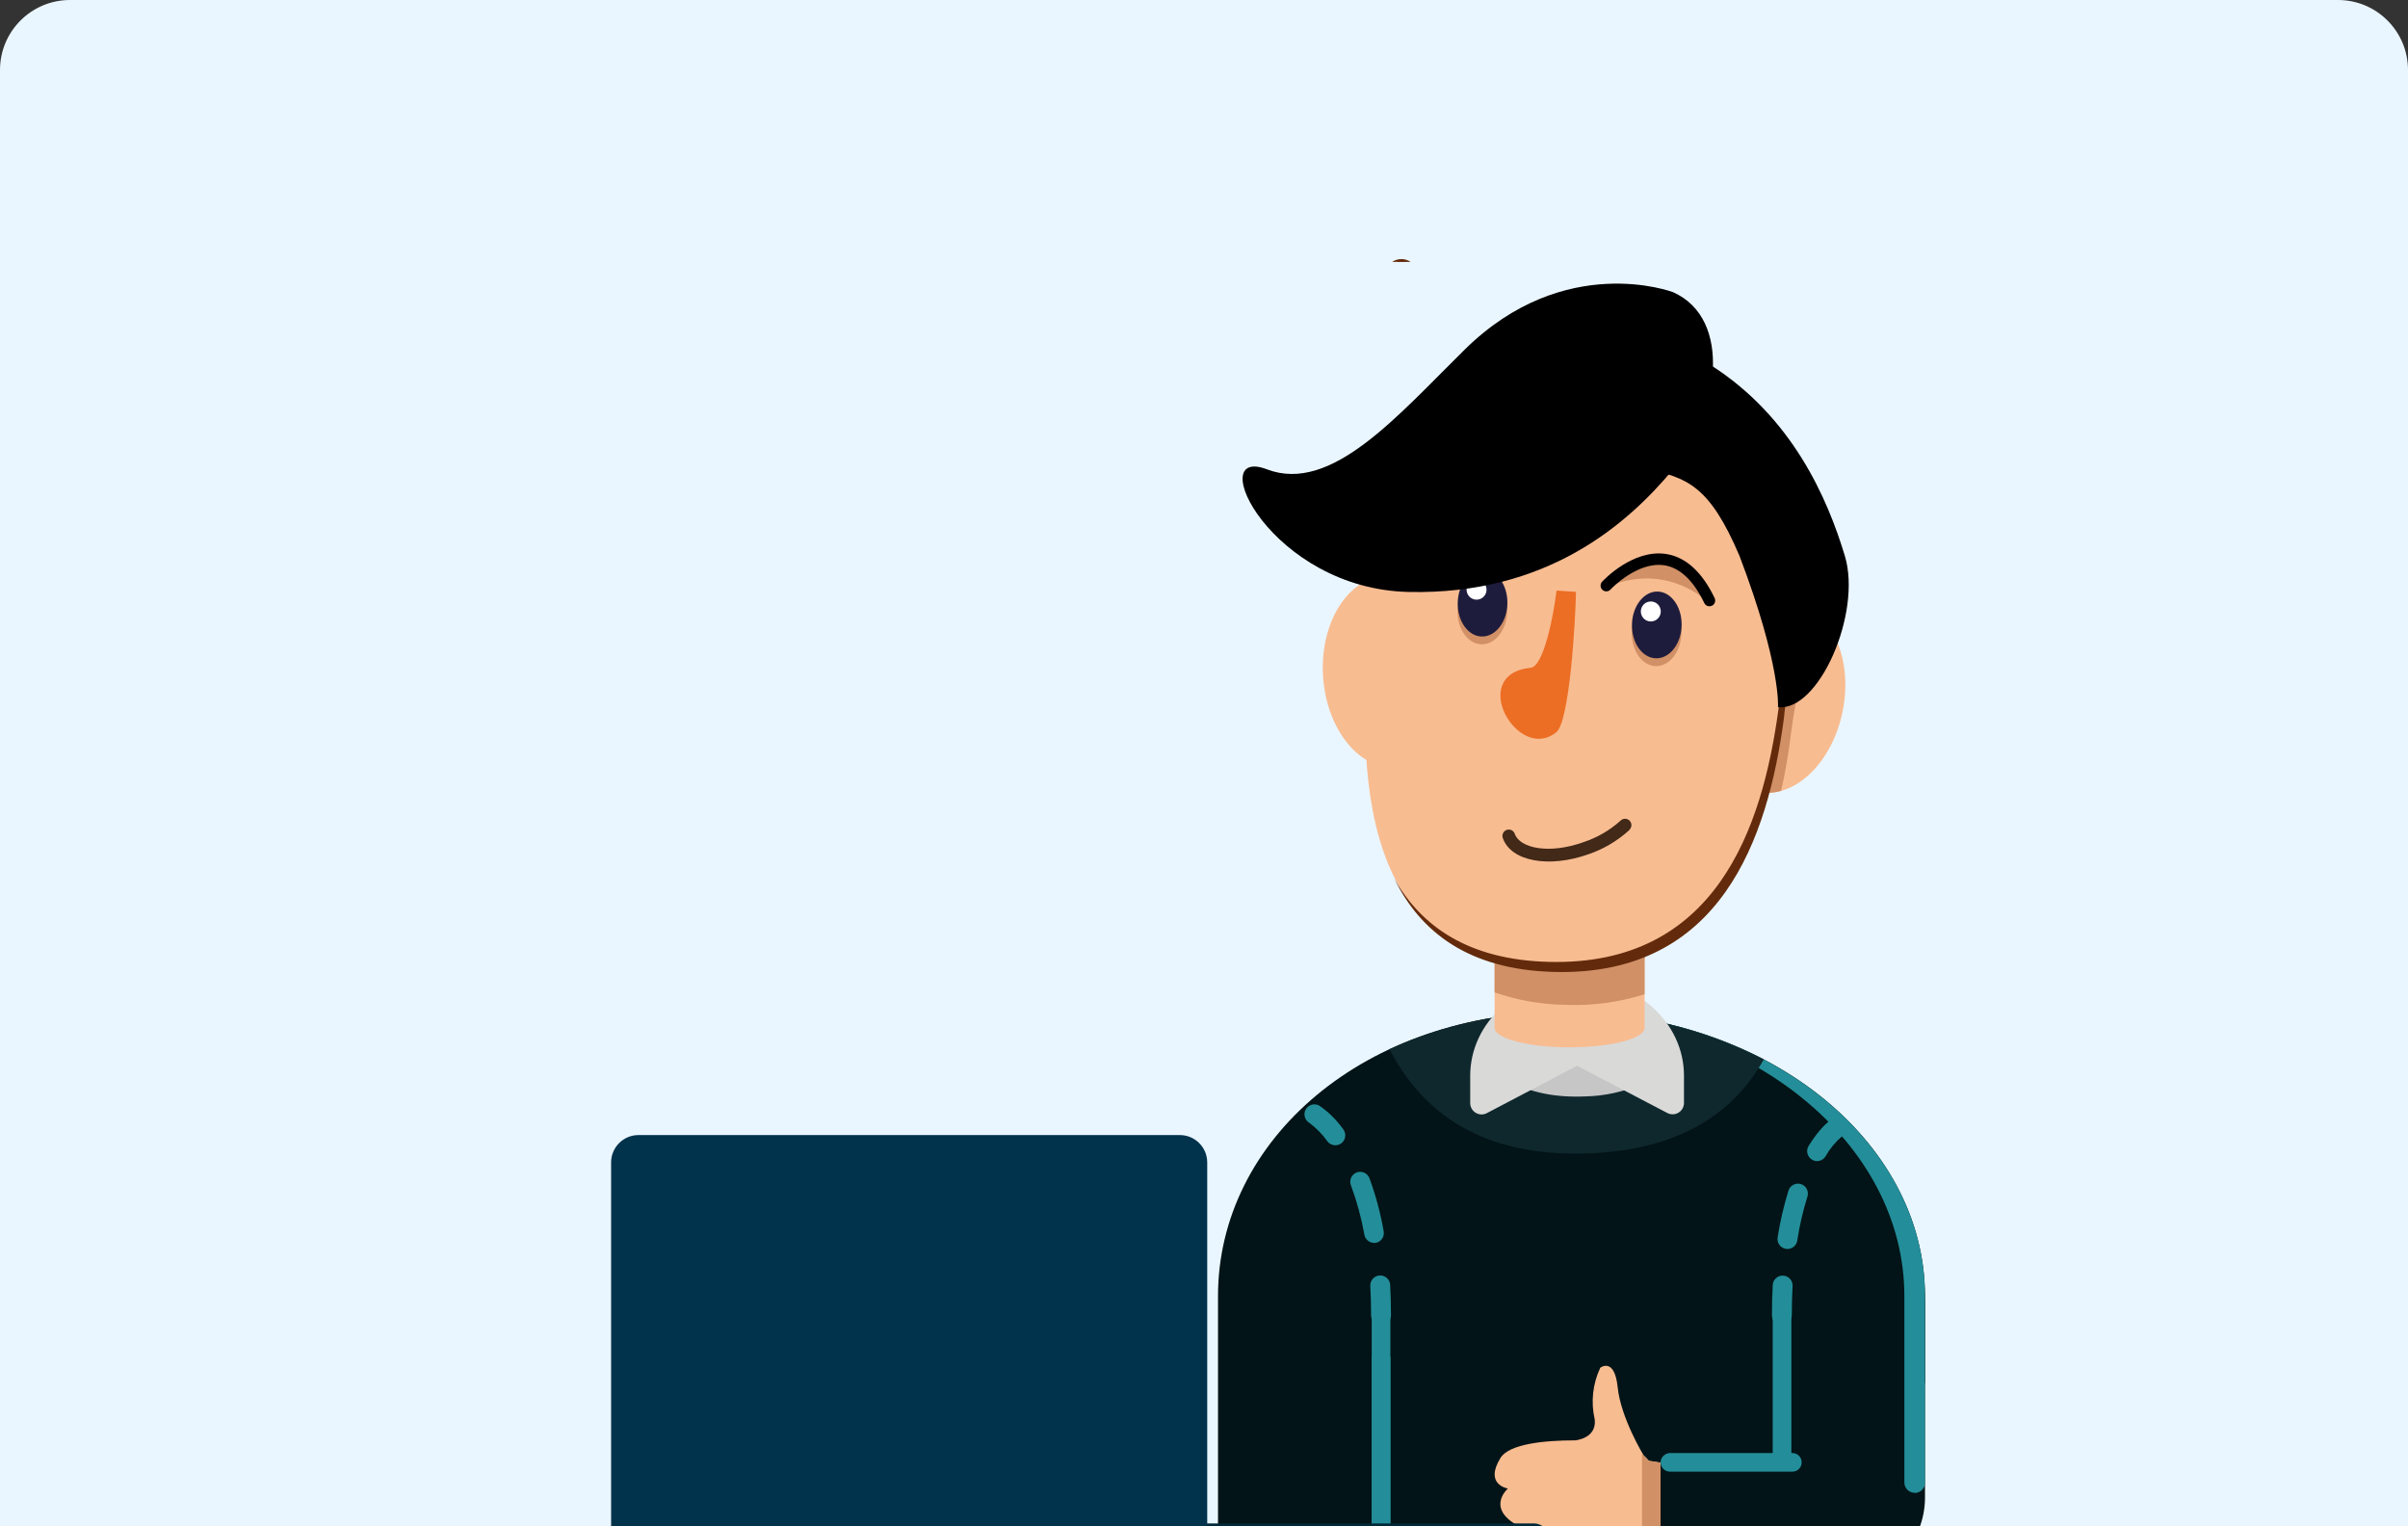 <svg width="344" height="218" viewBox="0 0 344 218" fill="none" xmlns="http://www.w3.org/2000/svg">
<rect x="0" y="0" width="344" height="218" fill="#333333" stroke="none"/>
<g clip-path="url(#clip0_111_2103)">
<path d="M0 10C0 4.477 4.477 0 10 0H334C339.523 0 344 4.477 344 10V218H0V10Z" fill="#EAF6FF"/>
<path d="M25 33C25 27.477 29.477 23 35 23H359C364.523 23 369 27.477 369 33V241H25V33Z" fill="#EAF6FF"/>
<g clip-path="url(#clip1_111_2103)">
<path d="M197.294 241V211.942L254.579 223.674V241H197.294Z" fill="#33A7C1"/>
<path d="M223.468 144.542C251.93 144.542 275 162.715 275 185.132V197.579H254.361V241H174V185.132C174 162.727 195.031 144.542 223.468 144.542Z" fill="#021417"/>
<path d="M274.901 183.656C274.963 184.472 275 185.299 275 186.146V213.902C275 217.098 273.732 220.163 271.474 222.422C269.216 224.682 266.154 225.951 262.961 225.951L205.751 224.955V183.656H274.901Z" fill="#021417"/>
<path d="M218.704 213.187C220.402 210.455 229.276 210.518 234.306 210.791C235.385 210.847 236.44 211.127 237.404 211.615C238.368 212.102 239.219 212.787 239.903 213.623L241.563 213.878V212.515H253.099V230.9H241.551V228.945C240.065 228.323 237.453 229.636 235.208 230.321C232.596 231.124 226.975 229.754 223.779 229.182C220.582 228.609 222.299 226.556 222.299 226.556C219.674 225.068 221.615 223.126 221.615 223.126C216.366 220.5 219.749 217.587 219.749 217.587C219.749 217.587 216.304 217.046 218.704 213.187Z" fill="#238E99"/>
<path d="M214.37 208.215C215.614 206.254 220.508 205.725 225.047 205.725C225.047 205.725 228.107 205.464 227.821 202.757C227.243 200.271 227.521 197.664 228.61 195.357C228.61 195.357 230.65 193.77 231.098 198.157C231.546 202.545 234.798 207.854 234.798 207.854C235.069 208.095 235.32 208.357 235.55 208.638L244.324 210.026C244.324 210.026 239.101 225.902 237.845 224.414C236.589 222.927 233.492 224.545 230.874 225.348C228.256 226.151 222.641 224.775 219.444 224.203C216.248 223.63 217.964 221.576 217.964 221.576C215.34 220.089 217.28 218.147 217.28 218.147C212.026 215.521 215.415 212.608 215.415 212.608C215.415 212.608 211.97 212.073 214.37 208.215Z" fill="#F8BC91"/>
<path d="M234.574 207.536L234.773 207.872C235.044 208.113 235.296 208.376 235.525 208.656L244.324 210.026C244.324 210.026 239.101 225.902 237.845 224.414C237.167 223.618 235.979 223.717 234.574 224.103V207.536Z" fill="#D19066"/>
<path d="M262.669 225.896H237.223V207.511H262.669V225.896Z" fill="#021417"/>
<path d="M256.052 207.536H238.641C238.316 207.529 237.999 207.636 237.745 207.839C237.49 208.041 237.315 208.326 237.248 208.644C237.216 208.835 237.227 209.03 237.278 209.217C237.329 209.404 237.421 209.577 237.545 209.725C237.67 209.873 237.825 209.992 238 210.074C238.176 210.156 238.367 210.199 238.56 210.2H256.052C256.405 210.2 256.744 210.06 256.993 209.81C257.243 209.56 257.383 209.221 257.383 208.868C257.383 208.515 257.243 208.176 256.993 207.926C256.744 207.677 256.405 207.536 256.052 207.536Z" fill="#238E99"/>
<path d="M273.526 213.219C273.135 213.219 272.76 213.063 272.484 212.787C272.208 212.51 272.052 212.135 272.052 211.744V185.132C272.052 163.101 249.772 145.184 222 144.567C222.491 144.567 222.976 144.567 223.468 144.567C251.93 144.567 275 162.74 275 185.157V211.769C275 212.16 274.845 212.535 274.568 212.812C274.292 213.088 273.917 213.244 273.526 213.244V213.219Z" fill="#238E99"/>
<path d="M223.468 144.542C233.375 144.473 243.153 146.796 251.973 151.314C247.763 158.782 240.295 164.19 227.037 164.731C211.678 165.354 203.183 158.856 198.495 149.857C206.33 146.279 214.855 144.465 223.468 144.542Z" fill="#0F282D"/>
<path d="M224.257 144.542C227.759 144.538 231.245 145.013 234.617 145.955V154.786C232.024 155.935 229.226 156.553 226.39 156.603C222.038 156.784 218.574 155.981 215.863 154.525V145.488C218.616 144.855 221.432 144.538 224.257 144.542Z" fill="#C6C6C6"/>
<path d="M198.762 82.269C198.453 82.248 198.144 82.248 197.835 82.269C192.506 82.593 188.557 88.978 189.005 96.54C189.453 104.101 194.142 109.97 199.471 109.653C199.78 109.632 200.087 109.593 200.391 109.534L198.762 82.269Z" fill="#F8BC91"/>
<path d="M225.296 139.849C233.728 139.849 240.568 146.023 240.568 153.635V157.537C240.568 157.815 240.495 158.089 240.358 158.331C240.222 158.573 240.025 158.776 239.787 158.921C239.549 159.065 239.278 159.146 239 159.155C238.722 159.165 238.446 159.102 238.199 158.974L225.296 152.222L212.399 158.993C212.152 159.121 211.876 159.183 211.598 159.174C211.32 159.165 211.049 159.084 210.811 158.939C210.573 158.795 210.377 158.592 210.24 158.35C210.103 158.107 210.031 157.834 210.03 157.555V153.653C210.03 146.023 216.87 139.849 225.296 139.849Z" fill="#D9D9D8"/>
<path d="M253.242 208.24V186.526C253.265 186.188 253.415 185.871 253.663 185.639C253.911 185.408 254.237 185.279 254.576 185.279C254.914 185.279 255.241 185.408 255.488 185.639C255.736 185.871 255.886 186.188 255.909 186.526V208.24H253.242Z" fill="#238E99"/>
<path d="M195.957 224.962V187.142C195.945 186.959 195.97 186.776 196.031 186.603C196.093 186.43 196.189 186.272 196.314 186.138C196.439 186.004 196.591 185.897 196.759 185.824C196.927 185.751 197.108 185.713 197.291 185.713C197.474 185.713 197.656 185.751 197.824 185.824C197.992 185.897 198.143 186.004 198.268 186.138C198.393 186.272 198.49 186.43 198.551 186.603C198.612 186.776 198.638 186.959 198.625 187.142V224.962H195.957Z" fill="#238E99"/>
<path d="M195.957 193.764H198.625V240.994H195.957V193.764Z" fill="#238E99"/>
<path d="M234.941 130.104V146.807C234.941 148.345 230.14 149.589 224.226 149.589C218.313 149.589 213.512 148.345 213.512 146.807V130.104H234.941Z" fill="#F8BC91"/>
<path d="M223.673 143.521C220.212 143.481 216.781 142.88 213.512 141.741V130.104H234.941V142.009C231.3 143.16 227.488 143.672 223.673 143.521Z" fill="#D19066"/>
<path d="M234.941 136.962C232.107 138.166 229.081 138.853 226.005 138.991C221.668 139.151 217.364 138.184 213.512 136.184V130.104H234.941V136.962Z" fill="#D19066"/>
<path d="M255.499 86.078C255.806 86.096 256.112 86.136 256.413 86.196C261.655 87.223 264.721 94.082 263.253 101.512C261.786 108.943 256.37 114.14 251.134 113.113C250.83 113.051 250.531 112.97 250.238 112.87L255.499 86.078Z" fill="#F8BC91"/>
<path d="M251.14 113.113C250.837 113.051 250.537 112.97 250.244 112.87L255.499 86.078C255.806 86.096 256.112 86.136 256.413 86.196C257.555 86.428 258.622 86.937 259.522 87.678C259.427 88.005 259.334 88.341 259.243 88.686C257.729 93.95 256.596 99.316 255.853 104.742C255.533 107.504 255.062 110.247 254.442 112.957C253.368 113.266 252.238 113.319 251.14 113.113Z" fill="#D19066"/>
<path d="M255.802 89.734C257.941 57.173 244.205 52.487 227.589 52.051C210.973 51.615 197.927 53.196 195.626 88.147C194.445 106.164 191.839 137.686 221.924 138.477C252.009 139.267 254.621 107.751 255.802 89.734Z" fill="#F8BC91"/>
<path d="M220.526 75.275C220.526 75.275 214.967 69.792 206.616 73.121C206.616 73.121 209.787 68.049 215.123 69.45C220.458 70.85 220.526 75.275 220.526 75.275Z" fill="#D19066"/>
<path d="M232.805 118.484C232.973 118.31 233.064 118.078 233.06 117.837C233.056 117.596 232.956 117.366 232.783 117.198C232.609 117.031 232.377 116.939 232.135 116.943C231.894 116.947 231.665 117.046 231.497 117.22C229.99 118.578 228.219 119.612 226.295 120.256C221.272 122.079 217.119 121.128 216.406 119.12C216.37 119.004 216.31 118.896 216.231 118.803C216.151 118.71 216.054 118.634 215.944 118.579C215.835 118.525 215.716 118.493 215.594 118.486C215.472 118.478 215.349 118.496 215.234 118.537C215.119 118.578 215.013 118.642 214.924 118.724C214.834 118.807 214.762 118.907 214.712 119.019C214.661 119.13 214.634 119.251 214.632 119.373C214.629 119.495 214.652 119.617 214.697 119.73C215.877 123.028 221.254 124.027 226.943 122.007C229.102 121.266 231.085 120.09 232.769 118.552L232.805 118.484Z" fill="#422918"/>
<path d="M221.242 137.385C245.064 138.007 251.774 118.366 254.075 101.22C254.66 96.353 254.877 91.549 255.157 87.366C255.897 76.351 254.684 68.64 252.085 63.244C255.194 68.677 256.718 76.768 255.909 88.804C255.63 92.986 255.412 97.791 254.834 102.664C252.533 119.803 245.817 139.451 222 138.822C209.719 138.499 202.891 133.059 199.185 125.504C203.034 132.3 209.756 137.086 221.242 137.385Z" fill="#632B0B"/>
<path d="M233.106 90.279C233.038 92.912 234.574 95.09 236.533 95.14C238.491 95.19 240.133 93.099 240.202 90.466C240.27 87.834 238.74 85.655 236.781 85.606C234.823 85.556 233.175 87.647 233.106 90.279Z" fill="#D19066"/>
<path d="M233.137 89.165C233.069 91.797 234.599 93.976 236.558 94.025C238.516 94.075 240.164 91.984 240.233 89.352C240.301 86.719 238.771 84.541 236.813 84.491C234.854 84.441 233.206 86.532 233.137 89.165Z" fill="#1E1C3C"/>
<path d="M234.406 87.299C234.399 87.58 234.475 87.858 234.625 88.096C234.776 88.335 234.993 88.523 235.251 88.638C235.508 88.752 235.793 88.788 236.071 88.74C236.348 88.692 236.605 88.563 236.81 88.369C237.014 88.175 237.156 87.925 237.218 87.65C237.281 87.375 237.26 87.088 237.159 86.825C237.058 86.562 236.882 86.335 236.652 86.172C236.422 86.009 236.149 85.918 235.867 85.911C235.68 85.905 235.494 85.936 235.319 86.003C235.143 86.07 234.983 86.171 234.848 86.3C234.712 86.429 234.603 86.584 234.527 86.755C234.451 86.927 234.41 87.111 234.406 87.299Z" fill="white"/>
<path d="M208.22 87.168C208.152 89.8 209.681 91.979 211.64 92.028C213.599 92.078 215.241 89.987 215.315 87.355C215.39 84.722 213.848 82.544 211.889 82.494C209.93 82.444 208.289 84.535 208.22 87.168Z" fill="#D19066"/>
<path d="M208.245 86.054C208.177 88.686 209.713 90.864 211.671 90.914C213.63 90.964 215.272 88.873 215.34 86.24C215.409 83.608 213.879 81.43 211.92 81.38C209.961 81.33 208.32 83.421 208.245 86.054Z" fill="#1E1C3C"/>
<path d="M209.514 84.187C209.506 84.469 209.583 84.746 209.733 84.985C209.883 85.223 210.101 85.411 210.358 85.526C210.615 85.641 210.901 85.676 211.178 85.628C211.456 85.581 211.713 85.452 211.917 85.258C212.122 85.064 212.264 84.813 212.326 84.538C212.388 84.264 212.367 83.977 212.267 83.713C212.166 83.45 211.989 83.223 211.759 83.06C211.529 82.897 211.256 82.807 210.975 82.799C210.598 82.791 210.232 82.932 209.959 83.192C209.685 83.452 209.525 83.809 209.514 84.187Z" fill="white"/>
<path d="M218.661 95.377C220.526 95.19 221.932 87.94 222.361 84.349L225.141 84.535C225.066 88.805 224.22 103.056 222.342 104.575C216.839 109.05 209.557 96.304 218.661 95.377Z" fill="#EC6E24"/>
<path d="M243.808 85.854C243.808 85.854 238.255 80.365 229.898 83.695C229.898 83.695 233.075 78.629 238.404 80.029C243.734 81.429 243.808 85.854 243.808 85.854Z" fill="#D19066"/>
<path d="M244.088 86.589C243.955 86.569 243.828 86.517 243.72 86.436C243.611 86.356 243.524 86.25 243.466 86.128C241.912 82.892 239.984 81.081 237.752 80.739C233.884 80.166 230.153 84.118 230.115 84.156C230.045 84.244 229.957 84.317 229.857 84.37C229.757 84.423 229.648 84.455 229.535 84.464C229.422 84.472 229.309 84.457 229.202 84.42C229.095 84.383 228.997 84.324 228.914 84.247C228.832 84.17 228.765 84.076 228.72 83.973C228.675 83.869 228.652 83.757 228.652 83.644C228.652 83.531 228.675 83.419 228.721 83.315C228.766 83.212 228.832 83.118 228.915 83.041C229.095 82.855 233.268 78.417 237.994 79.121C240.799 79.544 243.143 81.666 244.946 85.419C244.994 85.516 245.021 85.621 245.027 85.729C245.034 85.837 245.018 85.945 244.983 86.047C244.947 86.149 244.891 86.243 244.818 86.323C244.746 86.403 244.658 86.468 244.561 86.514C244.414 86.584 244.25 86.61 244.088 86.589Z" fill="black"/>
<path d="M259.578 165.839C259.82 165.838 260.057 165.776 260.268 165.658C260.479 165.541 260.657 165.372 260.785 165.167C261.391 164.091 262.18 163.128 263.117 162.323C263.418 162.101 263.622 161.77 263.683 161.4C263.745 161.03 263.66 160.651 263.446 160.343C263.34 160.192 263.205 160.063 263.049 159.964C262.893 159.865 262.72 159.798 262.538 159.766C262.356 159.734 262.169 159.739 261.989 159.779C261.809 159.819 261.638 159.895 261.487 160.001C261.332 160.101 259.964 161.097 258.378 163.667C258.28 163.825 258.214 164.002 258.184 164.186C258.154 164.37 258.161 164.558 258.203 164.739C258.246 164.921 258.324 165.092 258.433 165.243C258.542 165.395 258.68 165.523 258.838 165.621C259.059 165.763 259.316 165.838 259.578 165.839Z" fill="#238E99"/>
<path d="M255.35 178.392C255.687 178.391 256.013 178.271 256.269 178.052C256.526 177.833 256.696 177.53 256.749 177.197C257.075 175.068 257.562 172.967 258.204 170.911C258.261 170.733 258.282 170.546 258.266 170.36C258.251 170.174 258.199 169.993 258.113 169.827C258.028 169.661 257.911 169.514 257.768 169.393C257.626 169.273 257.461 169.182 257.284 169.125C257.106 169.068 256.919 169.047 256.733 169.062C256.547 169.078 256.366 169.13 256.201 169.215C256.035 169.301 255.888 169.418 255.767 169.561C255.647 169.703 255.556 169.868 255.499 170.046C254.818 172.239 254.298 174.479 253.944 176.749C253.915 176.933 253.923 177.121 253.966 177.303C254.01 177.484 254.089 177.655 254.198 177.806C254.308 177.957 254.447 178.085 254.606 178.182C254.765 178.279 254.942 178.344 255.126 178.373L255.35 178.392Z" fill="#238E99"/>
<path d="M254.572 189.289C254.945 189.284 255.301 189.132 255.563 188.867C255.825 188.601 255.972 188.243 255.972 187.87C255.972 186.445 256.009 185.038 256.083 183.688C256.103 183.311 255.973 182.943 255.721 182.663C255.469 182.382 255.116 182.214 254.74 182.194C254.364 182.174 253.996 182.305 253.716 182.557C253.436 182.809 253.268 183.162 253.248 183.538C253.173 184.939 253.136 186.395 253.136 187.895C253.142 188.27 253.297 188.627 253.567 188.889C253.836 189.15 254.197 189.294 254.572 189.289Z" fill="#238E99"/>
<path d="M190.765 163.579C191.028 163.579 191.286 163.505 191.51 163.367C191.734 163.228 191.915 163.029 192.032 162.794C192.15 162.558 192.199 162.294 192.175 162.031C192.151 161.769 192.055 161.518 191.897 161.308C190.974 159.995 189.826 158.855 188.508 157.941C188.186 157.745 187.8 157.686 187.434 157.775C187.069 157.864 186.754 158.095 186.558 158.417C186.363 158.739 186.303 159.125 186.392 159.491C186.481 159.857 186.712 160.172 187.034 160.368C188.037 161.107 188.914 162.002 189.633 163.019C189.766 163.194 189.937 163.335 190.133 163.432C190.33 163.53 190.546 163.58 190.765 163.579Z" fill="#238E99"/>
<path d="M196.275 177.521C196.359 177.527 196.445 177.527 196.529 177.521C196.713 177.487 196.888 177.418 197.044 177.316C197.201 177.215 197.336 177.083 197.442 176.929C197.547 176.776 197.622 176.602 197.66 176.42C197.699 176.237 197.702 176.049 197.667 175.865C197.223 173.298 196.549 170.775 195.653 168.329C195.591 168.149 195.494 167.983 195.367 167.842C195.24 167.7 195.085 167.586 194.913 167.505C194.741 167.424 194.555 167.379 194.365 167.372C194.175 167.365 193.986 167.396 193.808 167.464C193.63 167.531 193.468 167.634 193.331 167.766C193.194 167.897 193.084 168.055 193.009 168.23C192.934 168.405 192.895 168.593 192.894 168.783C192.893 168.973 192.93 169.161 193.004 169.337C193.849 171.624 194.49 173.982 194.919 176.382C194.982 176.697 195.151 176.982 195.397 177.189C195.644 177.396 195.953 177.513 196.275 177.521Z" fill="#238E99"/>
<path d="M197.288 189.289C197.665 189.289 198.026 189.139 198.293 188.873C198.56 188.607 198.711 188.247 198.712 187.87C198.712 186.395 198.669 184.938 198.594 183.513C198.583 183.327 198.536 183.144 198.455 182.976C198.374 182.808 198.261 182.658 198.122 182.534C197.982 182.409 197.82 182.314 197.644 182.252C197.468 182.191 197.282 182.165 197.095 182.175C196.909 182.186 196.727 182.233 196.559 182.314C196.391 182.395 196.241 182.509 196.116 182.648C195.992 182.787 195.897 182.95 195.835 183.126C195.774 183.302 195.748 183.489 195.758 183.675C195.833 185.026 195.87 186.432 195.87 187.851C195.868 188.039 195.903 188.225 195.973 188.4C196.043 188.574 196.147 188.733 196.279 188.866C196.411 189 196.568 189.106 196.741 189.179C196.914 189.251 197.1 189.289 197.288 189.289Z" fill="#238E99"/>
<path d="M238.991 41.725C238.991 41.725 223.541 35.853 209.255 49.92C199.598 59.428 190.189 70.538 181 67.037C171.812 63.535 181.543 84.133 201.273 84.55C221.003 84.967 232.485 74.879 239.012 67.037C245.538 59.195 247.629 45.55 238.991 41.725Z" fill="black"/>
<path d="M254 101C254 101 254.45 95.031 248.5 79.4C244.279 69.501 241.096 68.131 235 67.001C228.903 65.87 232.472 44.6 244.279 52.077C256.085 59.554 261.088 71.252 263.55 79.4C266.013 87.548 259.828 101.684 254 101Z" fill="black"/>
<path d="M198.886 37.404C199.275 37.143 199.733 37.004 200.201 37.004C200.67 37.004 201.128 37.143 201.517 37.404C200.609 37.425 199.732 37.425 198.886 37.404Z" fill="#632B0B"/>
</g>
<path d="M127.67 219.93C127.67 220.551 127.916 221.148 128.355 221.588C128.793 222.028 129.388 222.277 130.01 222.28H219.08C219.701 222.277 220.297 222.028 220.735 221.588C221.174 221.148 221.42 220.551 221.42 219.93C221.42 219.309 221.173 218.714 220.735 218.275C220.296 217.836 219.701 217.59 219.08 217.59H130.01C129.389 217.59 128.794 217.836 128.355 218.275C127.916 218.714 127.67 219.309 127.67 219.93Z" fill="#002838"/>
<path d="M168.55 162.12H91.21C89.05 162.12 87.3 163.871 87.3 166.03V218.37C87.3 220.53 89.05 222.28 91.21 222.28H168.55C170.709 222.28 172.46 220.53 172.46 218.37V166.03C172.46 163.871 170.709 162.12 168.55 162.12Z" fill="#01334C"/>
</g>
<defs>
<clipPath id="clip0_111_2103">
<path d="M0 10C0 4.477 4.477 0 10 0H334C339.523 0 344 4.477 344 10V218H0V10Z" fill="white"/>
</clipPath>
<clipPath id="clip1_111_2103">
<rect width="101" height="204" fill="white" transform="matrix(-1 0 0 1 275 37)"/>
</clipPath>
</defs>
</svg>
